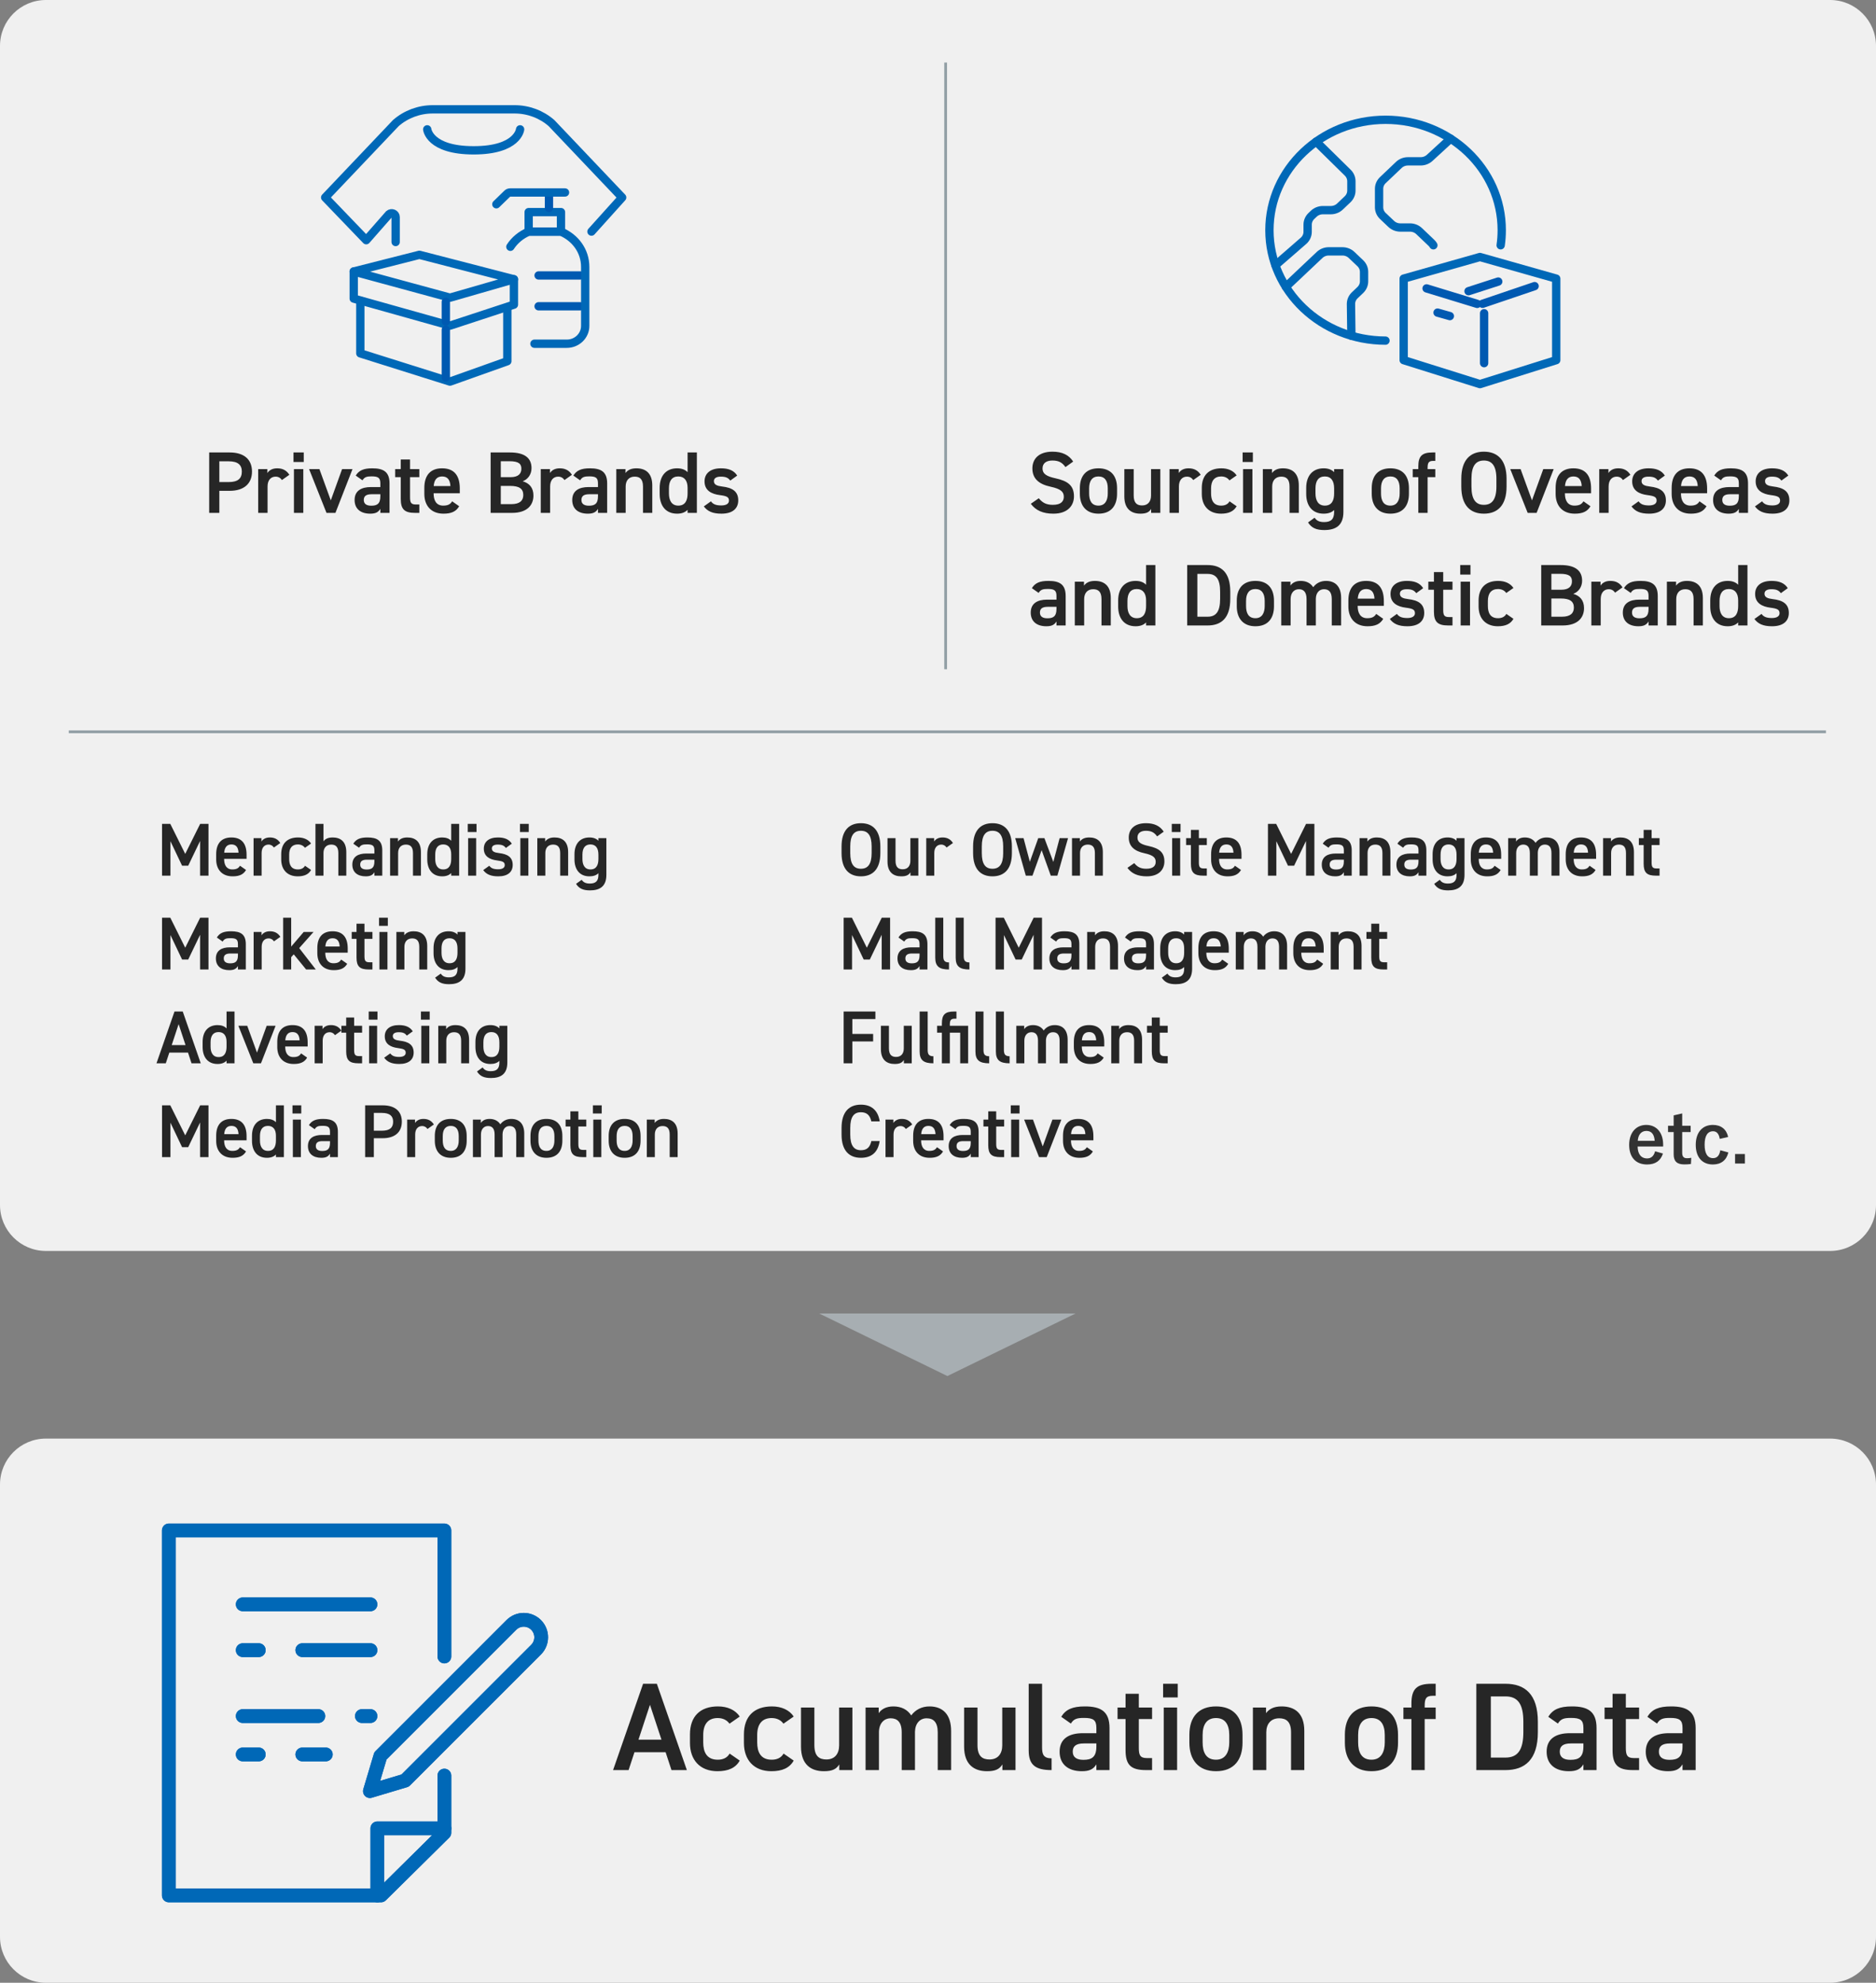 <svg width="300" height="317" viewBox="0 0 300 317" fill="none" xmlns="http://www.w3.org/2000/svg">
<rect x="0" y="0" width="300" height="317" fill="#808080" stroke="none"/>
<path d="M0 7.341C0 3.287 3.287 0 7.341 0H292.659C296.713 0 300 3.287 300 7.341V192.659C300 196.713 296.713 200 292.659 200H7.341C3.287 200 0 196.713 0 192.659V7.341Z" fill="#F0F0F0"/>
<line x1="151.222" y1="10" x2="151.222" y2="107" stroke="#929FA5" stroke-width="0.443"/>
<path d="M94.585 37.025L99.492 31.573L88.191 19.677C86.571 18.263 84.47 17.48 82.293 17.48H69.199C67.021 17.48 64.921 18.263 63.301 19.677L52 31.573L58.565 38.402L62.202 34.259C62.608 33.901 63.269 34.173 63.269 34.698V38.692" stroke="#0068B7" stroke-width="1.33" stroke-linecap="round" stroke-linejoin="round"/>
<path d="M83.172 20.68C83.172 20.68 82.84 24.033 75.746 24.033C68.651 24.033 68.319 20.68 68.319 20.68" stroke="#0068B7" stroke-width="1.33" stroke-linecap="round" stroke-linejoin="round"/>
<line x1="92.761" y1="44.039" x2="86.129" y2="44.039" stroke="#0059B1" stroke-width="1.33" stroke-linecap="round" stroke-linejoin="round"/>
<line x1="92.761" y1="48.969" x2="86.129" y2="48.969" stroke="#0059B1" stroke-width="1.33" stroke-linecap="round" stroke-linejoin="round"/>
<rect x="84.541" y="33.911" width="5.168" height="3.122" stroke="#0068B7" stroke-width="1.33" stroke-linecap="round" stroke-linejoin="round"/>
<path d="M81.615 39.455C82.304 38.392 83.325 37.552 84.541 37.035H89.709C91.989 38.004 93.584 40.112 93.584 42.686V52.099C93.584 53.676 92.269 54.955 90.645 54.955H85.465" stroke="#0068B7" stroke-width="1.33" stroke-linecap="round" stroke-linejoin="round"/>
<line x1="87.789" y1="31.439" x2="87.789" y2="33.248" stroke="#0059B1" stroke-width="1.33" stroke-linecap="round" stroke-linejoin="round"/>
<path d="M90.354 30.773H81.579C81.407 30.773 81.243 30.84 81.122 30.958L79.373 32.657" stroke="#0068B7" stroke-width="1.33" stroke-linecap="round" stroke-linejoin="round"/>
<path d="M56.565 43.406L67.067 40.739L82.184 44.648L71.96 47.592L56.565 43.406Z" stroke="#0068B7" stroke-width="1.33" stroke-linecap="round" stroke-linejoin="round"/>
<path d="M56.565 43.405V47.739L71.96 52.062L82.184 48.705V44.647" stroke="#0068B7" stroke-width="1.33" stroke-linecap="round" stroke-linejoin="round"/>
<path d="M81.128 49.161V57.748L71.96 61.01L57.621 56.496V48.084" stroke="#0068B7" stroke-width="1.33" stroke-linecap="round" stroke-linejoin="round"/>
<line x1="71.294" y1="51.397" x2="71.294" y2="48.256" stroke="#0059B1" stroke-width="1.33" stroke-linecap="round" stroke-linejoin="round"/>
<line x1="71.294" y1="60.344" x2="71.294" y2="52.728" stroke="#0059B1" stroke-width="1.33" stroke-linecap="round" stroke-linejoin="round"/>
<line x1="237.083" y1="48.571" x2="245.407" y2="45.746" stroke="#0059B1" stroke-width="1.33" stroke-linecap="round" stroke-linejoin="round"/>
<line x1="228.132" y1="46.109" x2="236.225" y2="48.584" stroke="#0059B1" stroke-width="1.33" stroke-linecap="round" stroke-linejoin="round"/>
<path d="M224.469 57.58L236.666 61.413L248.864 57.58V44.545L236.666 41.089L224.469 44.545V57.58Z" stroke="#0068B7" stroke-width="1.33" stroke-linecap="round" stroke-linejoin="round"/>
<line x1="237.332" y1="50.08" x2="237.332" y2="58.063" stroke="#0059B1" stroke-width="1.33" stroke-linecap="round" stroke-linejoin="round"/>
<line x1="239.592" y1="45.016" x2="234.839" y2="46.555" stroke="#0059B1" stroke-width="1.33" stroke-linecap="round" stroke-linejoin="round"/>
<line x1="229.887" y1="49.98" x2="231.854" y2="50.537" stroke="#0059B1" stroke-width="1.33" stroke-linecap="round" stroke-linejoin="round"/>
<path d="M239.977 39.218C240.093 38.429 240.15 37.625 240.15 36.805C240.15 27.052 231.837 19.151 221.575 19.151C211.318 19.151 203 27.052 203 36.805C203 46.55 211.309 54.451 221.559 54.459" stroke="#0068B7" stroke-width="1.33" stroke-linecap="round" stroke-linejoin="round"/>
<path d="M229.219 39.218C229.132 39.073 229.025 38.94 228.897 38.818L226.932 36.947C226.544 36.578 226.02 36.374 225.471 36.374H223.931C223.386 36.374 222.858 36.166 222.474 35.797L221.137 34.53C220.749 34.161 220.534 33.663 220.534 33.141V30.183C220.534 29.662 220.749 29.163 221.137 28.799L223.696 26.366C224.08 25.997 224.608 25.794 225.153 25.794H227.188C227.737 25.794 228.262 25.585 228.65 25.217L231.968 22.171" stroke="#0068B7" stroke-width="1.33" stroke-linecap="round" stroke-linejoin="round"/>
<path d="M210.475 22.646L215.502 27.588C215.889 27.956 216.107 28.455 216.107 28.976V30.472C216.107 30.993 215.889 31.492 215.502 31.86L214.278 33.023C213.891 33.391 213.366 33.598 212.819 33.598H211.548C211 33.598 210.475 33.804 210.088 34.172L209.716 34.526C209.329 34.894 209.111 35.394 209.111 35.913V37.063C209.111 37.584 208.894 38.083 208.507 38.45L203.96 42.406" stroke="#0068B7" stroke-width="1.33" stroke-linecap="round" stroke-linejoin="round"/>
<path d="M205.627 45.859L211.024 40.761C211.411 40.393 211.935 40.187 212.483 40.187H214.679C215.226 40.187 215.752 40.393 216.138 40.761L217.528 42.082C217.915 42.45 218.133 42.948 218.133 43.469V44.984C218.133 45.504 217.915 46.003 217.528 46.371L216.645 47.211C216.258 47.578 216.04 48.077 216.04 48.597L216.107 53.682" stroke="#0068B7" stroke-width="1.33" stroke-linecap="round" stroke-linejoin="round"/>
<path d="M36.741 78.472H35.075V82H33.451V72.34H36.741C38.967 72.34 40.297 73.404 40.297 75.392C40.297 77.352 38.981 78.472 36.741 78.472ZM35.075 77.072H36.573C38.057 77.072 38.673 76.498 38.673 75.392C38.673 74.342 38.057 73.754 36.573 73.754H35.075V77.072ZM46.273 75.91L45.083 76.75C44.859 76.428 44.551 76.204 44.075 76.204C43.319 76.204 42.787 76.764 42.787 77.772V82H41.289V75H42.759V75.63C43.025 75.224 43.501 74.874 44.327 74.874C45.223 74.874 45.839 75.224 46.273 75.91ZM47.005 82V75H48.503V82H47.005ZM46.935 73.866V72.34H48.573V73.866H46.935ZM54.705 75H56.371L53.641 82H52.213L49.427 75H51.079L52.899 79.998L54.705 75ZM56.706 79.942C56.706 78.444 57.812 77.87 59.31 77.87H60.822V77.282C60.822 76.4 60.486 76.162 59.436 76.162C58.68 76.162 58.302 76.246 57.966 76.792L56.888 76.036C57.392 75.21 58.148 74.874 59.534 74.874C61.326 74.874 62.292 75.434 62.292 77.296V82H60.822V81.356C60.486 81.902 60.052 82.126 59.198 82.126C57.658 82.126 56.706 81.342 56.706 79.942ZM60.822 79.354V79.018H59.422C58.54 79.018 58.176 79.326 58.176 79.942C58.176 80.586 58.652 80.852 59.366 80.852C60.276 80.852 60.822 80.572 60.822 79.354ZM63.192 76.288V75H64.088V73.46H65.572V75H67.056V76.288H65.572V79.494C65.572 80.306 65.698 80.656 66.482 80.656H67.056V82H66.37C64.69 82 64.088 81.426 64.088 79.774V76.288H63.192ZM72.309 80.152L73.429 80.936C72.939 81.79 72.155 82.126 70.923 82.126C68.921 82.126 67.857 80.824 67.857 78.962V78.01C67.857 75.952 68.865 74.874 70.699 74.874C72.617 74.874 73.527 76.022 73.527 78.094V78.864H69.341V78.892C69.341 79.984 69.761 80.838 70.867 80.838C71.693 80.838 72.029 80.586 72.309 80.152ZM70.699 76.176C69.831 76.176 69.425 76.764 69.355 77.716H72.029C71.973 76.694 71.553 76.176 70.699 76.176ZM78.46 72.34H81.567C83.835 72.34 84.998 73.18 84.998 74.846C84.998 75.84 84.424 76.638 83.584 76.946C84.675 77.254 85.305 78.01 85.305 79.228C85.305 80.684 84.382 82 81.876 82H78.46V72.34ZM80.084 77.688V80.6H81.778C83.079 80.6 83.681 80.068 83.681 79.144C83.681 78.122 83.01 77.688 81.582 77.688H80.084ZM80.084 73.74V76.288H81.665C82.87 76.288 83.374 75.742 83.374 74.944C83.374 74.188 82.996 73.74 81.456 73.74H80.084ZM91.459 75.91L90.269 76.75C90.045 76.428 89.737 76.204 89.261 76.204C88.505 76.204 87.973 76.764 87.973 77.772V82H86.475V75H87.945V75.63C88.211 75.224 88.687 74.874 89.513 74.874C90.409 74.874 91.025 75.224 91.459 75.91ZM91.509 79.942C91.509 78.444 92.615 77.87 94.113 77.87H95.625V77.282C95.625 76.4 95.289 76.162 94.239 76.162C93.483 76.162 93.105 76.246 92.769 76.792L91.691 76.036C92.195 75.21 92.951 74.874 94.337 74.874C96.129 74.874 97.095 75.434 97.095 77.296V82H95.625V81.356C95.289 81.902 94.855 82.126 94.001 82.126C92.461 82.126 91.509 81.342 91.509 79.942ZM95.625 79.354V79.018H94.225C93.343 79.018 92.979 79.326 92.979 79.942C92.979 80.586 93.455 80.852 94.169 80.852C95.079 80.852 95.625 80.572 95.625 79.354ZM98.555 82V75H100.025V75.63C100.333 75.21 100.837 74.874 101.761 74.874C103.203 74.874 104.309 75.602 104.309 77.618V82H102.825V77.786C102.825 76.554 102.265 76.204 101.495 76.204C100.571 76.204 100.053 76.834 100.053 77.772V82H98.555ZM109.956 75.49V72.34H111.44V82H109.956V81.51C109.578 81.902 109.046 82.126 108.276 82.126C106.414 82.126 105.49 80.796 105.49 78.962V78.01C105.49 75.994 106.582 74.874 108.276 74.874C109.004 74.874 109.564 75.084 109.956 75.49ZM108.472 80.838C109.592 80.838 109.956 79.984 109.956 78.892V77.996C109.956 76.848 109.438 76.176 108.472 76.176C107.464 76.176 106.974 76.862 106.974 78.08V78.892C106.974 79.984 107.394 80.838 108.472 80.838ZM117.888 76.036L116.782 76.834C116.446 76.4 116.096 76.204 115.256 76.204C114.626 76.204 114.164 76.414 114.164 76.918C114.164 77.506 114.682 77.688 115.494 77.786C117.048 77.968 118.056 78.514 118.056 79.998C118.056 81.286 117.174 82.126 115.368 82.126C113.94 82.126 113.128 81.734 112.554 80.964L113.688 80.152C114.01 80.586 114.43 80.81 115.354 80.81C116.124 80.81 116.572 80.53 116.572 80.04C116.572 79.466 116.208 79.298 115.116 79.158C113.786 78.99 112.666 78.43 112.666 76.96C112.666 75.714 113.576 74.874 115.284 74.874C116.432 74.874 117.342 75.168 117.888 76.036Z" fill="#262626"/>
<path d="M171.617 73.796L170.385 74.678C169.909 74.02 169.391 73.628 168.299 73.628C167.305 73.628 166.717 74.076 166.717 74.888C166.717 75.812 167.445 76.176 168.789 76.47C170.735 76.89 171.743 77.618 171.743 79.354C171.743 80.796 170.777 82.126 168.453 82.126C166.801 82.126 165.639 81.622 164.841 80.544L166.115 79.662C166.689 80.348 167.263 80.712 168.369 80.712C169.699 80.712 170.119 80.124 170.119 79.424C170.119 78.654 169.685 78.178 168.005 77.814C166.143 77.422 165.093 76.526 165.093 74.888C165.093 73.432 166.045 72.214 168.313 72.214C169.853 72.214 170.931 72.732 171.617 73.796ZM178.634 78.052V78.934C178.634 80.796 177.724 82.126 175.666 82.126C173.706 82.126 172.684 80.866 172.684 78.934V78.052C172.684 75.994 173.776 74.874 175.666 74.874C177.556 74.874 178.634 75.994 178.634 78.052ZM175.666 80.838C176.73 80.838 177.15 79.984 177.15 78.892V78.08C177.15 76.862 176.66 76.176 175.666 76.176C174.658 76.176 174.168 76.876 174.168 78.08V78.892C174.168 79.984 174.532 80.838 175.666 80.838ZM185.551 75V82H184.081V81.37C183.759 81.874 183.339 82.126 182.359 82.126C180.917 82.126 179.797 81.384 179.797 79.368V75H181.295V79.214C181.295 80.46 181.855 80.81 182.639 80.81C183.563 80.81 184.067 80.194 184.067 79.228V75H185.551ZM192.01 75.91L190.82 76.75C190.596 76.428 190.288 76.204 189.812 76.204C189.056 76.204 188.524 76.764 188.524 77.772V82H187.026V75H188.496V75.63C188.762 75.224 189.238 74.874 190.064 74.874C190.96 74.874 191.576 75.224 192.01 75.91ZM196.622 80.152L197.756 80.936C197.294 81.762 196.468 82.126 195.264 82.126C193.304 82.126 192.184 80.866 192.184 78.962V78.01C192.184 75.994 193.318 74.874 195.32 74.874C196.384 74.874 197.266 75.266 197.756 76.008L196.608 76.806C196.342 76.428 195.894 76.176 195.292 76.176C194.2 76.176 193.668 76.876 193.668 78.08V78.892C193.668 79.984 194.06 80.838 195.292 80.838C195.88 80.838 196.356 80.628 196.622 80.152ZM198.783 82V75H200.281V82H198.783ZM198.713 73.866V72.34H200.351V73.866H198.713ZM201.946 82V75H203.416V75.63C203.724 75.21 204.228 74.874 205.152 74.874C206.594 74.874 207.7 75.602 207.7 77.618V82H206.216V77.786C206.216 76.554 205.656 76.204 204.886 76.204C203.962 76.204 203.444 76.834 203.444 77.772V82H201.946ZM213.347 75.49V75H214.831V81.86C214.831 84.016 213.599 84.744 211.779 84.744C210.519 84.744 209.735 84.422 209.175 83.526L210.225 82.77C210.533 83.232 210.967 83.47 211.737 83.47C212.857 83.47 213.347 82.994 213.347 81.86V81.538C212.969 81.93 212.409 82.126 211.667 82.126C209.805 82.126 208.881 80.796 208.881 78.962V78.01C208.881 75.994 209.973 74.874 211.667 74.874C212.423 74.874 212.969 75.098 213.347 75.49ZM211.863 80.838C212.983 80.838 213.347 79.984 213.347 78.892V78.08C213.347 76.876 212.857 76.176 211.863 76.176C210.855 76.176 210.365 76.862 210.365 78.08V78.892C210.365 79.984 210.785 80.838 211.863 80.838ZM225.311 78.052V78.934C225.311 80.796 224.401 82.126 222.343 82.126C220.383 82.126 219.361 80.866 219.361 78.934V78.052C219.361 75.994 220.453 74.874 222.343 74.874C224.233 74.874 225.311 75.994 225.311 78.052ZM222.343 80.838C223.407 80.838 223.827 79.984 223.827 78.892V78.08C223.827 76.862 223.337 76.176 222.343 76.176C221.335 76.176 220.845 76.876 220.845 78.08V78.892C220.845 79.984 221.209 80.838 222.343 80.838ZM225.914 75H226.81V74.566C226.81 72.914 227.412 72.34 229.092 72.34H229.526V73.684H229.204C228.42 73.684 228.294 74.034 228.294 74.846V75H229.526V76.288H228.294V82H226.81V76.288H225.914V75ZM240.921 77.786C240.921 80.824 239.465 82.126 237.295 82.126C235.139 82.126 233.683 80.824 233.683 77.786V76.554C233.683 73.516 235.139 72.214 237.295 72.214C239.465 72.214 240.921 73.516 240.921 76.554V77.786ZM235.307 76.554V77.786C235.307 79.872 236.007 80.712 237.295 80.712C238.583 80.712 239.297 79.872 239.297 77.786V76.554C239.297 74.468 238.583 73.628 237.295 73.628C236.007 73.628 235.307 74.468 235.307 76.554ZM246.791 75H248.457L245.727 82H244.299L241.513 75H243.165L244.985 79.998L246.791 75ZM253.219 80.152L254.339 80.936C253.849 81.79 253.065 82.126 251.833 82.126C249.831 82.126 248.767 80.824 248.767 78.962V78.01C248.767 75.952 249.775 74.874 251.609 74.874C253.527 74.874 254.437 76.022 254.437 78.094V78.864H250.251V78.892C250.251 79.984 250.671 80.838 251.777 80.838C252.603 80.838 252.939 80.586 253.219 80.152ZM251.609 76.176C250.741 76.176 250.335 76.764 250.265 77.716H252.939C252.883 76.694 252.463 76.176 251.609 76.176ZM260.727 75.91L259.537 76.75C259.313 76.428 259.005 76.204 258.529 76.204C257.773 76.204 257.241 76.764 257.241 77.772V82H255.743V75H257.213V75.63C257.479 75.224 257.955 74.874 258.781 74.874C259.677 74.874 260.293 75.224 260.727 75.91ZM266.233 76.036L265.127 76.834C264.791 76.4 264.441 76.204 263.601 76.204C262.971 76.204 262.509 76.414 262.509 76.918C262.509 77.506 263.027 77.688 263.839 77.786C265.393 77.968 266.401 78.514 266.401 79.998C266.401 81.286 265.519 82.126 263.713 82.126C262.285 82.126 261.473 81.734 260.899 80.964L262.033 80.152C262.355 80.586 262.775 80.81 263.699 80.81C264.469 80.81 264.917 80.53 264.917 80.04C264.917 79.466 264.553 79.298 263.461 79.158C262.131 78.99 261.011 78.43 261.011 76.96C261.011 75.714 261.921 74.874 263.629 74.874C264.777 74.874 265.687 75.168 266.233 76.036ZM271.775 80.152L272.895 80.936C272.405 81.79 271.621 82.126 270.389 82.126C268.387 82.126 267.323 80.824 267.323 78.962V78.01C267.323 75.952 268.331 74.874 270.165 74.874C272.083 74.874 272.993 76.022 272.993 78.094V78.864H268.807V78.892C268.807 79.984 269.227 80.838 270.333 80.838C271.159 80.838 271.495 80.586 271.775 80.152ZM270.165 76.176C269.297 76.176 268.891 76.764 268.821 77.716H271.495C271.439 76.694 271.019 76.176 270.165 76.176ZM273.949 79.942C273.949 78.444 275.055 77.87 276.553 77.87H278.065V77.282C278.065 76.4 277.729 76.162 276.679 76.162C275.923 76.162 275.545 76.246 275.209 76.792L274.131 76.036C274.635 75.21 275.391 74.874 276.777 74.874C278.569 74.874 279.535 75.434 279.535 77.296V82H278.065V81.356C277.729 81.902 277.295 82.126 276.441 82.126C274.901 82.126 273.949 81.342 273.949 79.942ZM278.065 79.354V79.018H276.665C275.783 79.018 275.419 79.326 275.419 79.942C275.419 80.586 275.895 80.852 276.609 80.852C277.519 80.852 278.065 80.572 278.065 79.354ZM285.979 76.036L284.873 76.834C284.537 76.4 284.187 76.204 283.347 76.204C282.717 76.204 282.255 76.414 282.255 76.918C282.255 77.506 282.773 77.688 283.585 77.786C285.139 77.968 286.147 78.514 286.147 79.998C286.147 81.286 285.265 82.126 283.459 82.126C282.031 82.126 281.219 81.734 280.645 80.964L281.779 80.152C282.101 80.586 282.521 80.81 283.445 80.81C284.215 80.81 284.663 80.53 284.663 80.04C284.663 79.466 284.299 79.298 283.207 79.158C281.877 78.99 280.757 78.43 280.757 76.96C280.757 75.714 281.667 74.874 283.375 74.874C284.523 74.874 285.433 75.168 285.979 76.036ZM164.83 97.942C164.83 96.444 165.936 95.87 167.434 95.87H168.946V95.282C168.946 94.4 168.61 94.162 167.56 94.162C166.804 94.162 166.426 94.246 166.09 94.792L165.012 94.036C165.516 93.21 166.272 92.874 167.658 92.874C169.45 92.874 170.416 93.434 170.416 95.296V100H168.946V99.356C168.61 99.902 168.176 100.126 167.322 100.126C165.782 100.126 164.83 99.342 164.83 97.942ZM168.946 97.354V97.018H167.546C166.664 97.018 166.3 97.326 166.3 97.942C166.3 98.586 166.776 98.852 167.49 98.852C168.4 98.852 168.946 98.572 168.946 97.354ZM171.876 100V93H173.346V93.63C173.654 93.21 174.158 92.874 175.082 92.874C176.524 92.874 177.63 93.602 177.63 95.618V100H176.146V95.786C176.146 94.554 175.586 94.204 174.816 94.204C173.892 94.204 173.374 94.834 173.374 95.772V100H171.876ZM183.277 93.49V90.34H184.761V100H183.277V99.51C182.899 99.902 182.367 100.126 181.597 100.126C179.735 100.126 178.811 98.796 178.811 96.962V96.01C178.811 93.994 179.903 92.874 181.597 92.874C182.325 92.874 182.885 93.084 183.277 93.49ZM181.793 98.838C182.913 98.838 183.277 97.984 183.277 96.892V95.996C183.277 94.848 182.759 94.176 181.793 94.176C180.785 94.176 180.295 94.862 180.295 96.08V96.892C180.295 97.984 180.715 98.838 181.793 98.838ZM193.113 100H189.851V90.34H193.113C195.283 90.34 196.739 91.502 196.739 94.596V95.744C196.739 98.838 195.283 100 193.113 100ZM193.113 98.6C194.499 98.6 195.115 97.732 195.115 95.744V94.596C195.115 92.608 194.499 91.754 193.113 91.754H191.475V98.6H193.113ZM203.728 96.052V96.934C203.728 98.796 202.818 100.126 200.76 100.126C198.8 100.126 197.778 98.866 197.778 96.934V96.052C197.778 93.994 198.87 92.874 200.76 92.874C202.65 92.874 203.728 93.994 203.728 96.052ZM200.76 98.838C201.824 98.838 202.244 97.984 202.244 96.892V96.08C202.244 94.862 201.754 94.176 200.76 94.176C199.752 94.176 199.262 94.876 199.262 96.08V96.892C199.262 97.984 199.626 98.838 200.76 98.838ZM204.891 100V93H206.361V93.63C206.641 93.21 207.173 92.874 207.999 92.874C208.881 92.874 209.581 93.224 210.001 93.882C210.463 93.252 211.177 92.874 212.045 92.874C213.557 92.874 214.467 93.798 214.467 95.618V100H212.969V95.786C212.969 94.638 212.493 94.204 211.723 94.204C210.981 94.204 210.449 94.764 210.421 95.702V100H208.937V95.786C208.937 94.596 208.419 94.204 207.705 94.204C206.935 94.204 206.389 94.792 206.389 95.772V100H204.891ZM220.079 98.152L221.199 98.936C220.709 99.79 219.925 100.126 218.693 100.126C216.691 100.126 215.627 98.824 215.627 96.962V96.01C215.627 93.952 216.635 92.874 218.469 92.874C220.387 92.874 221.297 94.022 221.297 96.094V96.864H217.111V96.892C217.111 97.984 217.531 98.838 218.637 98.838C219.463 98.838 219.799 98.586 220.079 98.152ZM218.469 94.176C217.601 94.176 217.195 94.764 217.125 95.716H219.799C219.743 94.694 219.323 94.176 218.469 94.176ZM227.587 94.036L226.481 94.834C226.145 94.4 225.795 94.204 224.955 94.204C224.325 94.204 223.863 94.414 223.863 94.918C223.863 95.506 224.381 95.688 225.193 95.786C226.747 95.968 227.755 96.514 227.755 97.998C227.755 99.286 226.873 100.126 225.067 100.126C223.639 100.126 222.827 99.734 222.253 98.964L223.387 98.152C223.709 98.586 224.129 98.81 225.053 98.81C225.823 98.81 226.271 98.53 226.271 98.04C226.271 97.466 225.907 97.298 224.815 97.158C223.485 96.99 222.365 96.43 222.365 94.96C222.365 93.714 223.275 92.874 224.983 92.874C226.131 92.874 227.041 93.168 227.587 94.036ZM228.411 94.288V93H229.307V91.46H230.791V93H232.275V94.288H230.791V97.494C230.791 98.306 230.917 98.656 231.701 98.656H232.275V100H231.589C229.909 100 229.307 99.426 229.307 97.774V94.288H228.411ZM233.58 100V93H235.078V100H233.58ZM233.51 91.866V90.34H235.148V91.866H233.51ZM240.888 98.152L242.022 98.936C241.56 99.762 240.734 100.126 239.53 100.126C237.57 100.126 236.45 98.866 236.45 96.962V96.01C236.45 93.994 237.584 92.874 239.586 92.874C240.65 92.874 241.532 93.266 242.022 94.008L240.874 94.806C240.608 94.428 240.16 94.176 239.558 94.176C238.466 94.176 237.934 94.876 237.934 96.08V96.892C237.934 97.984 238.326 98.838 239.558 98.838C240.146 98.838 240.622 98.628 240.888 98.152ZM246.464 90.34H249.572C251.84 90.34 253.002 91.18 253.002 92.846C253.002 93.84 252.428 94.638 251.588 94.946C252.68 95.254 253.31 96.01 253.31 97.228C253.31 98.684 252.386 100 249.88 100H246.464V90.34ZM248.088 95.688V98.6H249.782C251.084 98.6 251.686 98.068 251.686 97.144C251.686 96.122 251.014 95.688 249.586 95.688H248.088ZM248.088 91.74V94.288H249.67C250.874 94.288 251.378 93.742 251.378 92.944C251.378 92.188 251 91.74 249.46 91.74H248.088ZM259.464 93.91L258.274 94.75C258.05 94.428 257.742 94.204 257.266 94.204C256.51 94.204 255.978 94.764 255.978 95.772V100H254.48V93H255.95V93.63C256.216 93.224 256.692 92.874 257.518 92.874C258.414 92.874 259.03 93.224 259.464 93.91ZM259.513 97.942C259.513 96.444 260.619 95.87 262.117 95.87H263.629V95.282C263.629 94.4 263.293 94.162 262.243 94.162C261.487 94.162 261.109 94.246 260.773 94.792L259.695 94.036C260.199 93.21 260.955 92.874 262.341 92.874C264.133 92.874 265.099 93.434 265.099 95.296V100H263.629V99.356C263.293 99.902 262.859 100.126 262.005 100.126C260.465 100.126 259.513 99.342 259.513 97.942ZM263.629 97.354V97.018H262.229C261.347 97.018 260.983 97.326 260.983 97.942C260.983 98.586 261.459 98.852 262.173 98.852C263.083 98.852 263.629 98.572 263.629 97.354ZM266.559 100V93H268.029V93.63C268.337 93.21 268.841 92.874 269.765 92.874C271.207 92.874 272.313 93.602 272.313 95.618V100H270.829V95.786C270.829 94.554 270.269 94.204 269.499 94.204C268.575 94.204 268.057 94.834 268.057 95.772V100H266.559ZM277.96 93.49V90.34H279.444V100H277.96V99.51C277.582 99.902 277.05 100.126 276.28 100.126C274.418 100.126 273.494 98.796 273.494 96.962V96.01C273.494 93.994 274.586 92.874 276.28 92.874C277.008 92.874 277.568 93.084 277.96 93.49ZM276.476 98.838C277.596 98.838 277.96 97.984 277.96 96.892V95.996C277.96 94.848 277.442 94.176 276.476 94.176C275.468 94.176 274.978 94.862 274.978 96.08V96.892C274.978 97.984 275.398 98.838 276.476 98.838ZM285.892 94.036L284.786 94.834C284.45 94.4 284.1 94.204 283.26 94.204C282.63 94.204 282.168 94.414 282.168 94.918C282.168 95.506 282.686 95.688 283.498 95.786C285.052 95.968 286.06 96.514 286.06 97.998C286.06 99.286 285.178 100.126 283.372 100.126C281.944 100.126 281.132 99.734 280.558 98.964L281.692 98.152C282.014 98.586 282.434 98.81 283.358 98.81C284.128 98.81 284.576 98.53 284.576 98.04C284.576 97.466 284.212 97.298 283.12 97.158C281.79 96.99 280.67 96.43 280.67 94.96C280.67 93.714 281.58 92.874 283.288 92.874C284.436 92.874 285.346 93.168 285.892 94.036Z" fill="#262626"/>
<path d="M292 117L11 117" stroke="#929FA5" stroke-width="0.443"/>
<path d="M27.232 131.72L29.62 136.52L32.008 131.72H33.34V140H31.996V134.456L30.1 138.404H29.116L27.256 134.492V140H25.912V131.72H27.232ZM38.386 138.416L39.346 139.088C38.926 139.82 38.254 140.108 37.198 140.108C35.482 140.108 34.57 138.992 34.57 137.396V136.58C34.57 134.816 35.434 133.892 37.006 133.892C38.65 133.892 39.43 134.876 39.43 136.652V137.312H35.842V137.336C35.842 138.272 36.202 139.004 37.15 139.004C37.858 139.004 38.146 138.788 38.386 138.416ZM37.006 135.008C36.262 135.008 35.914 135.512 35.854 136.328H38.146C38.098 135.452 37.738 135.008 37.006 135.008ZM44.822 134.78L43.801 135.5C43.609 135.224 43.346 135.032 42.938 135.032C42.289 135.032 41.834 135.512 41.834 136.376V140H40.55V134H41.809V134.54C42.038 134.192 42.446 133.892 43.154 133.892C43.922 133.892 44.45 134.192 44.822 134.78ZM48.774 138.416L49.746 139.088C49.35 139.796 48.642 140.108 47.61 140.108C45.93 140.108 44.97 139.028 44.97 137.396V136.58C44.97 134.852 45.942 133.892 47.658 133.892C48.57 133.892 49.326 134.228 49.746 134.864L48.762 135.548C48.534 135.224 48.15 135.008 47.634 135.008C46.698 135.008 46.242 135.608 46.242 136.64V137.336C46.242 138.272 46.578 139.004 47.634 139.004C48.138 139.004 48.546 138.824 48.774 138.416ZM50.446 140V131.72H51.73V134.516C51.982 134.156 52.414 133.892 53.194 133.892C54.43 133.892 55.378 134.516 55.378 136.244V140H54.106V136.388C54.106 135.332 53.626 135.032 52.966 135.032C52.174 135.032 51.73 135.572 51.73 136.376V140H50.446ZM56.343 138.236C56.343 136.952 57.291 136.46 58.575 136.46H59.871V135.956C59.871 135.2 59.583 134.996 58.683 134.996C58.035 134.996 57.711 135.068 57.423 135.536L56.499 134.888C56.931 134.18 57.579 133.892 58.767 133.892C60.303 133.892 61.131 134.372 61.131 135.968V140H59.871V139.448C59.583 139.916 59.211 140.108 58.479 140.108C57.159 140.108 56.343 139.436 56.343 138.236ZM59.871 137.732V137.444H58.671C57.915 137.444 57.603 137.708 57.603 138.236C57.603 138.788 58.011 139.016 58.623 139.016C59.403 139.016 59.871 138.776 59.871 137.732ZM62.382 140V134H63.642V134.54C63.906 134.18 64.338 133.892 65.13 133.892C66.366 133.892 67.314 134.516 67.314 136.244V140H66.042V136.388C66.042 135.332 65.562 135.032 64.902 135.032C64.11 135.032 63.666 135.572 63.666 136.376V140H62.382ZM72.154 134.42V131.72H73.426V140H72.154V139.58C71.83 139.916 71.374 140.108 70.714 140.108C69.118 140.108 68.326 138.968 68.326 137.396V136.58C68.326 134.852 69.262 133.892 70.714 133.892C71.338 133.892 71.818 134.072 72.154 134.42ZM70.882 139.004C71.842 139.004 72.154 138.272 72.154 137.336V136.568C72.154 135.584 71.71 135.008 70.882 135.008C70.018 135.008 69.598 135.596 69.598 136.64V137.336C69.598 138.272 69.958 139.004 70.882 139.004ZM74.861 140V134H76.145V140H74.861ZM74.801 133.028V131.72H76.205V133.028H74.801ZM81.845 134.888L80.897 135.572C80.609 135.2 80.309 135.032 79.589 135.032C79.049 135.032 78.653 135.212 78.653 135.644C78.653 136.148 79.097 136.304 79.793 136.388C81.125 136.544 81.989 137.012 81.989 138.284C81.989 139.388 81.233 140.108 79.685 140.108C78.461 140.108 77.765 139.772 77.273 139.112L78.245 138.416C78.521 138.788 78.881 138.98 79.673 138.98C80.333 138.98 80.717 138.74 80.717 138.32C80.717 137.828 80.405 137.684 79.469 137.564C78.329 137.42 77.369 136.94 77.369 135.68C77.369 134.612 78.149 133.892 79.613 133.892C80.597 133.892 81.377 134.144 81.845 134.888ZM83.211 140V134H84.495V140H83.211ZM83.151 133.028V131.72H84.555V133.028H83.151ZM85.923 140V134H87.183V134.54C87.447 134.18 87.879 133.892 88.671 133.892C89.907 133.892 90.855 134.516 90.855 136.244V140H89.583V136.388C89.583 135.332 89.103 135.032 88.443 135.032C87.651 135.032 87.207 135.572 87.207 136.376V140H85.923ZM95.695 134.42V134H96.967V139.88C96.967 141.728 95.911 142.352 94.351 142.352C93.271 142.352 92.599 142.076 92.119 141.308L93.019 140.66C93.283 141.056 93.655 141.26 94.315 141.26C95.275 141.26 95.695 140.852 95.695 139.88V139.604C95.371 139.94 94.891 140.108 94.255 140.108C92.659 140.108 91.867 138.968 91.867 137.396V136.58C91.867 134.852 92.803 133.892 94.255 133.892C94.903 133.892 95.371 134.084 95.695 134.42ZM94.423 139.004C95.383 139.004 95.695 138.272 95.695 137.336V136.64C95.695 135.608 95.275 135.008 94.423 135.008C93.559 135.008 93.139 135.596 93.139 136.64V137.336C93.139 138.272 93.499 139.004 94.423 139.004ZM27.232 146.72L29.62 151.52L32.008 146.72H33.34V155H31.996V149.456L30.1 153.404H29.116L27.256 149.492V155H25.912V146.72H27.232ZM34.522 153.236C34.522 151.952 35.47 151.46 36.754 151.46H38.05V150.956C38.05 150.2 37.762 149.996 36.862 149.996C36.214 149.996 35.89 150.068 35.602 150.536L34.678 149.888C35.11 149.18 35.758 148.892 36.946 148.892C38.482 148.892 39.31 149.372 39.31 150.968V155H38.05V154.448C37.762 154.916 37.39 155.108 36.658 155.108C35.338 155.108 34.522 154.436 34.522 153.236ZM38.05 152.732V152.444H36.85C36.094 152.444 35.782 152.708 35.782 153.236C35.782 153.788 36.19 154.016 36.802 154.016C37.582 154.016 38.05 153.776 38.05 152.732ZM44.833 149.78L43.813 150.5C43.621 150.224 43.357 150.032 42.949 150.032C42.301 150.032 41.845 150.512 41.845 151.376V155H40.561V149H41.821V149.54C42.049 149.192 42.457 148.892 43.165 148.892C43.933 148.892 44.461 149.192 44.833 149.78ZM48.569 149H50.141L47.849 151.58L50.501 155H48.953L46.973 152.576L46.565 153.032V155H45.281V146.72H46.565V151.34L48.569 149ZM54.561 153.416L55.521 154.088C55.101 154.82 54.429 155.108 53.373 155.108C51.657 155.108 50.745 153.992 50.745 152.396V151.58C50.745 149.816 51.609 148.892 53.181 148.892C54.825 148.892 55.605 149.876 55.605 151.652V152.312H52.017V152.336C52.017 153.272 52.377 154.004 53.325 154.004C54.033 154.004 54.321 153.788 54.561 153.416ZM53.181 150.008C52.437 150.008 52.089 150.512 52.029 151.328H54.321C54.273 150.452 53.913 150.008 53.181 150.008ZM56.245 150.104V149H57.013V147.68H58.285V149H59.557V150.104H58.285V152.852C58.285 153.548 58.393 153.848 59.065 153.848H59.557V155H58.969C57.529 155 57.013 154.508 57.013 153.092V150.104H56.245ZM60.675 155V149H61.959V155H60.675ZM60.615 148.028V146.72H62.019V148.028H60.615ZM63.387 155V149H64.647V149.54C64.911 149.18 65.343 148.892 66.135 148.892C67.371 148.892 68.319 149.516 68.319 151.244V155H67.047V151.388C67.047 150.332 66.567 150.032 65.907 150.032C65.115 150.032 64.671 150.572 64.671 151.376V155H63.387ZM73.159 149.42V149H74.431V154.88C74.431 156.728 73.375 157.352 71.815 157.352C70.735 157.352 70.063 157.076 69.583 156.308L70.483 155.66C70.747 156.056 71.119 156.26 71.779 156.26C72.739 156.26 73.159 155.852 73.159 154.88V154.604C72.835 154.94 72.355 155.108 71.719 155.108C70.123 155.108 69.331 153.968 69.331 152.396V151.58C69.331 149.852 70.267 148.892 71.719 148.892C72.367 148.892 72.835 149.084 73.159 149.42ZM71.887 154.004C72.847 154.004 73.159 153.272 73.159 152.336V151.64C73.159 150.608 72.739 150.008 71.887 150.008C71.023 150.008 70.603 150.596 70.603 151.64V152.336C70.603 153.272 70.963 154.004 71.887 154.004ZM26.512 170H25.024L27.904 161.72H29.224L32.104 170H30.628L30.064 168.284H27.076L26.512 170ZM28.564 163.736L27.46 167.084H29.668L28.564 163.736ZM36.23 164.42V161.72H37.502V170H36.23V169.58C35.906 169.916 35.45 170.108 34.79 170.108C33.194 170.108 32.402 168.968 32.402 167.396V166.58C32.402 164.852 33.338 163.892 34.79 163.892C35.414 163.892 35.894 164.072 36.23 164.42ZM34.958 169.004C35.918 169.004 36.23 168.272 36.23 167.336V166.568C36.23 165.584 35.786 165.008 34.958 165.008C34.094 165.008 33.674 165.596 33.674 166.64V167.336C33.674 168.272 34.034 169.004 34.958 169.004ZM42.645 164H44.072L41.733 170H40.508L38.12 164H39.536L41.096 168.284L42.645 164ZM48.154 168.416L49.114 169.088C48.694 169.82 48.022 170.108 46.966 170.108C45.25 170.108 44.338 168.992 44.338 167.396V166.58C44.338 164.816 45.202 163.892 46.774 163.892C48.418 163.892 49.198 164.876 49.198 166.652V167.312H45.61V167.336C45.61 168.272 45.97 169.004 46.918 169.004C47.626 169.004 47.914 168.788 48.154 168.416ZM46.774 165.008C46.03 165.008 45.682 165.512 45.622 166.328H47.914C47.866 165.452 47.506 165.008 46.774 165.008ZM54.589 164.78L53.569 165.5C53.377 165.224 53.113 165.032 52.705 165.032C52.057 165.032 51.601 165.512 51.601 166.376V170H50.317V164H51.577V164.54C51.805 164.192 52.213 163.892 52.921 163.892C53.689 163.892 54.217 164.192 54.589 164.78ZM54.592 165.104V164H55.36V162.68H56.632V164H57.904V165.104H56.632V167.852C56.632 168.548 56.74 168.848 57.412 168.848H57.904V170H57.316C55.876 170 55.36 169.508 55.36 168.092V165.104H54.592ZM59.023 170V164H60.307V170H59.023ZM58.963 163.028V161.72H60.367V163.028H58.963ZM66.007 164.888L65.059 165.572C64.771 165.2 64.471 165.032 63.751 165.032C63.211 165.032 62.815 165.212 62.815 165.644C62.815 166.148 63.259 166.304 63.955 166.388C65.287 166.544 66.151 167.012 66.151 168.284C66.151 169.388 65.395 170.108 63.847 170.108C62.623 170.108 61.927 169.772 61.435 169.112L62.407 168.416C62.683 168.788 63.043 168.98 63.835 168.98C64.495 168.98 64.879 168.74 64.879 168.32C64.879 167.828 64.567 167.684 63.631 167.564C62.491 167.42 61.531 166.94 61.531 165.68C61.531 164.612 62.311 163.892 63.775 163.892C64.759 163.892 65.539 164.144 66.007 164.888ZM67.373 170V164H68.657V170H67.373ZM67.313 163.028V161.72H68.717V163.028H67.313ZM70.085 170V164H71.344V164.54C71.609 164.18 72.04 163.892 72.832 163.892C74.069 163.892 75.016 164.516 75.016 166.244V170H73.745V166.388C73.745 165.332 73.264 165.032 72.605 165.032C71.812 165.032 71.368 165.572 71.368 166.376V170H70.085ZM79.857 164.42V164H81.129V169.88C81.129 171.728 80.073 172.352 78.513 172.352C77.433 172.352 76.761 172.076 76.281 171.308L77.181 170.66C77.445 171.056 77.817 171.26 78.477 171.26C79.437 171.26 79.857 170.852 79.857 169.88V169.604C79.533 169.94 79.053 170.108 78.417 170.108C76.821 170.108 76.029 168.968 76.029 167.396V166.58C76.029 164.852 76.965 163.892 78.417 163.892C79.065 163.892 79.533 164.084 79.857 164.42ZM78.585 169.004C79.545 169.004 79.857 168.272 79.857 167.336V166.64C79.857 165.608 79.437 165.008 78.585 165.008C77.721 165.008 77.301 165.596 77.301 166.64V167.336C77.301 168.272 77.661 169.004 78.585 169.004ZM27.232 176.72L29.62 181.52L32.008 176.72H33.34V185H31.996V179.456L30.1 183.404H29.116L27.256 179.492V185H25.912V176.72H27.232ZM38.386 183.416L39.346 184.088C38.926 184.82 38.254 185.108 37.198 185.108C35.482 185.108 34.57 183.992 34.57 182.396V181.58C34.57 179.816 35.434 178.892 37.006 178.892C38.65 178.892 39.43 179.876 39.43 181.652V182.312H35.842V182.336C35.842 183.272 36.202 184.004 37.15 184.004C37.858 184.004 38.146 183.788 38.386 183.416ZM37.006 180.008C36.262 180.008 35.914 180.512 35.854 181.328H38.146C38.098 180.452 37.738 180.008 37.006 180.008ZM44.126 179.42V176.72H45.398V185H44.126V184.58C43.801 184.916 43.346 185.108 42.685 185.108C41.09 185.108 40.297 183.968 40.297 182.396V181.58C40.297 179.852 41.233 178.892 42.685 178.892C43.309 178.892 43.789 179.072 44.126 179.42ZM42.853 184.004C43.813 184.004 44.126 183.272 44.126 182.336V181.568C44.126 180.584 43.681 180.008 42.853 180.008C41.989 180.008 41.569 180.596 41.569 181.64V182.336C41.569 183.272 41.929 184.004 42.853 184.004ZM46.832 185V179H48.116V185H46.832ZM46.772 178.028V176.72H48.176V178.028H46.772ZM49.244 183.236C49.244 181.952 50.192 181.46 51.476 181.46H52.772V180.956C52.772 180.2 52.484 179.996 51.584 179.996C50.936 179.996 50.612 180.068 50.324 180.536L49.4 179.888C49.832 179.18 50.48 178.892 51.668 178.892C53.204 178.892 54.032 179.372 54.032 180.968V185H52.772V184.448C52.484 184.916 52.112 185.108 51.38 185.108C50.06 185.108 49.244 184.436 49.244 183.236ZM52.772 182.732V182.444H51.572C50.816 182.444 50.504 182.708 50.504 183.236C50.504 183.788 50.912 184.016 51.524 184.016C52.304 184.016 52.772 183.776 52.772 182.732ZM61.211 181.976H59.783V185H58.391V176.72H61.211C63.119 176.72 64.259 177.632 64.259 179.336C64.259 181.016 63.131 181.976 61.211 181.976ZM59.783 180.776H61.067C62.339 180.776 62.867 180.284 62.867 179.336C62.867 178.436 62.339 177.932 61.067 177.932H59.783V180.776ZM69.382 179.78L68.362 180.5C68.17 180.224 67.906 180.032 67.498 180.032C66.85 180.032 66.394 180.512 66.394 181.376V185H65.11V179H66.37V179.54C66.598 179.192 67.006 178.892 67.714 178.892C68.482 178.892 69.01 179.192 69.382 179.78ZM74.631 181.616V182.372C74.631 183.968 73.851 185.108 72.087 185.108C70.407 185.108 69.531 184.028 69.531 182.372V181.616C69.531 179.852 70.467 178.892 72.087 178.892C73.707 178.892 74.631 179.852 74.631 181.616ZM72.087 184.004C72.999 184.004 73.359 183.272 73.359 182.336V181.64C73.359 180.596 72.939 180.008 72.087 180.008C71.223 180.008 70.803 180.608 70.803 181.64V182.336C70.803 183.272 71.115 184.004 72.087 184.004ZM75.627 185V179H76.887V179.54C77.127 179.18 77.583 178.892 78.291 178.892C79.047 178.892 79.647 179.192 80.007 179.756C80.403 179.216 81.015 178.892 81.759 178.892C83.055 178.892 83.835 179.684 83.835 181.244V185H82.551V181.388C82.551 180.404 82.143 180.032 81.483 180.032C80.847 180.032 80.391 180.512 80.367 181.316V185H79.095V181.388C79.095 180.368 78.651 180.032 78.039 180.032C77.379 180.032 76.911 180.536 76.911 181.376V185H75.627ZM89.93 181.616V182.372C89.93 183.968 89.15 185.108 87.386 185.108C85.706 185.108 84.83 184.028 84.83 182.372V181.616C84.83 179.852 85.766 178.892 87.386 178.892C89.006 178.892 89.93 179.852 89.93 181.616ZM87.386 184.004C88.298 184.004 88.658 183.272 88.658 182.336V181.64C88.658 180.596 88.238 180.008 87.386 180.008C86.522 180.008 86.102 180.608 86.102 181.64V182.336C86.102 183.272 86.414 184.004 87.386 184.004ZM90.447 180.104V179H91.215V177.68H92.487V179H93.758V180.104H92.487V182.852C92.487 183.548 92.594 183.848 93.266 183.848H93.758V185H93.171C91.731 185 91.215 184.508 91.215 183.092V180.104H90.447ZM94.877 185V179H96.161V185H94.877ZM94.817 178.028V176.72H96.221V178.028H94.817ZM102.437 181.616V182.372C102.437 183.968 101.657 185.108 99.893 185.108C98.213 185.108 97.337 184.028 97.337 182.372V181.616C97.337 179.852 98.273 178.892 99.893 178.892C101.513 178.892 102.437 179.852 102.437 181.616ZM99.893 184.004C100.805 184.004 101.165 183.272 101.165 182.336V181.64C101.165 180.596 100.745 180.008 99.893 180.008C99.029 180.008 98.609 180.608 98.609 181.64V182.336C98.609 183.272 98.921 184.004 99.893 184.004ZM103.434 185V179H104.694V179.54C104.958 179.18 105.39 178.892 106.182 178.892C107.418 178.892 108.366 179.516 108.366 181.244V185H107.094V181.388C107.094 180.332 106.614 180.032 105.954 180.032C105.162 180.032 104.718 180.572 104.718 181.376V185H103.434Z" fill="#262626"/>
<path d="M140.78 136.388C140.78 138.992 139.532 140.108 137.672 140.108C135.824 140.108 134.576 138.992 134.576 136.388V135.332C134.576 132.728 135.824 131.612 137.672 131.612C139.532 131.612 140.78 132.728 140.78 135.332V136.388ZM135.968 135.332V136.388C135.968 138.176 136.568 138.896 137.672 138.896C138.776 138.896 139.388 138.176 139.388 136.388V135.332C139.388 133.544 138.776 132.824 137.672 132.824C136.568 132.824 135.968 133.544 135.968 135.332ZM146.855 134V140H145.595V139.46C145.319 139.892 144.959 140.108 144.119 140.108C142.883 140.108 141.923 139.472 141.923 137.744V134H143.207V137.612C143.207 138.68 143.687 138.98 144.359 138.98C145.151 138.98 145.583 138.452 145.583 137.624V134H146.855ZM152.392 134.78L151.372 135.5C151.18 135.224 150.916 135.032 150.508 135.032C149.86 135.032 149.404 135.512 149.404 136.376V140H148.12V134H149.38V134.54C149.608 134.192 150.016 133.892 150.724 133.892C151.492 133.892 152.02 134.192 152.392 134.78ZM161.816 136.388C161.816 138.992 160.568 140.108 158.708 140.108C156.86 140.108 155.612 138.992 155.612 136.388V135.332C155.612 132.728 156.86 131.612 158.708 131.612C160.568 131.612 161.816 132.728 161.816 135.332V136.388ZM157.004 135.332V136.388C157.004 138.176 157.604 138.896 158.708 138.896C159.812 138.896 160.424 138.176 160.424 136.388V135.332C160.424 133.544 159.812 132.824 158.708 132.824C157.604 132.824 157.004 133.544 157.004 135.332ZM166.571 135.92L165.107 140H164.039L162.347 134H163.679L164.687 137.78L166.031 134H167.015L168.443 137.804L169.451 134H170.795L169.091 140H168.035L166.571 135.92ZM171.429 140V134H172.689V134.54C172.953 134.18 173.385 133.892 174.177 133.892C175.413 133.892 176.361 134.516 176.361 136.244V140H175.089V136.388C175.089 135.332 174.609 135.032 173.949 135.032C173.157 135.032 172.713 135.572 172.713 136.376V140H171.429ZM186.097 132.968L185.041 133.724C184.633 133.16 184.189 132.824 183.253 132.824C182.401 132.824 181.897 133.208 181.897 133.904C181.897 134.696 182.521 135.008 183.673 135.26C185.341 135.62 186.205 136.244 186.205 137.732C186.205 138.968 185.377 140.108 183.385 140.108C181.969 140.108 180.973 139.676 180.289 138.752L181.381 137.996C181.873 138.584 182.365 138.896 183.313 138.896C184.453 138.896 184.813 138.392 184.813 137.792C184.813 137.132 184.441 136.724 183.001 136.412C181.405 136.076 180.505 135.308 180.505 133.904C180.505 132.656 181.321 131.612 183.265 131.612C184.585 131.612 185.509 132.056 186.097 132.968ZM187.444 140V134H188.728V140H187.444ZM187.384 133.028V131.72H188.788V133.028H187.384ZM189.676 135.104V134H190.444V132.68H191.716V134H192.988V135.104H191.716V137.852C191.716 138.548 191.824 138.848 192.496 138.848H192.988V140H192.4C190.96 140 190.444 139.508 190.444 138.092V135.104H189.676ZM197.491 138.416L198.451 139.088C198.031 139.82 197.359 140.108 196.303 140.108C194.587 140.108 193.675 138.992 193.675 137.396V136.58C193.675 134.816 194.539 133.892 196.111 133.892C197.755 133.892 198.535 134.876 198.535 136.652V137.312H194.947V137.336C194.947 138.272 195.307 139.004 196.255 139.004C196.963 139.004 197.251 138.788 197.491 138.416ZM196.111 135.008C195.367 135.008 195.019 135.512 194.959 136.328H197.251C197.203 135.452 196.843 135.008 196.111 135.008ZM204.082 131.72L206.47 136.52L208.858 131.72H210.19V140H208.846V134.456L206.95 138.404H205.966L204.106 134.492V140H202.762V131.72H204.082ZM211.372 138.236C211.372 136.952 212.32 136.46 213.604 136.46H214.9V135.956C214.9 135.2 214.612 134.996 213.712 134.996C213.064 134.996 212.74 135.068 212.452 135.536L211.528 134.888C211.96 134.18 212.608 133.892 213.796 133.892C215.332 133.892 216.16 134.372 216.16 135.968V140H214.9V139.448C214.612 139.916 214.24 140.108 213.508 140.108C212.188 140.108 211.372 139.436 211.372 138.236ZM214.9 137.732V137.444H213.7C212.944 137.444 212.632 137.708 212.632 138.236C212.632 138.788 213.04 139.016 213.652 139.016C214.432 139.016 214.9 138.776 214.9 137.732ZM217.411 140V134H218.671V134.54C218.935 134.18 219.367 133.892 220.159 133.892C221.395 133.892 222.343 134.516 222.343 136.244V140H221.071V136.388C221.071 135.332 220.591 135.032 219.931 135.032C219.139 135.032 218.695 135.572 218.695 136.376V140H217.411ZM223.308 138.236C223.308 136.952 224.256 136.46 225.54 136.46H226.836V135.956C226.836 135.2 226.548 134.996 225.648 134.996C225 134.996 224.676 135.068 224.388 135.536L223.464 134.888C223.896 134.18 224.544 133.892 225.732 133.892C227.268 133.892 228.096 134.372 228.096 135.968V140H226.836V139.448C226.548 139.916 226.176 140.108 225.444 140.108C224.124 140.108 223.308 139.436 223.308 138.236ZM226.836 137.732V137.444H225.636C224.88 137.444 224.568 137.708 224.568 138.236C224.568 138.788 224.976 139.016 225.588 139.016C226.368 139.016 226.836 138.776 226.836 137.732ZM232.923 134.42V134H234.195V139.88C234.195 141.728 233.139 142.352 231.579 142.352C230.499 142.352 229.827 142.076 229.347 141.308L230.247 140.66C230.511 141.056 230.883 141.26 231.543 141.26C232.503 141.26 232.923 140.852 232.923 139.88V139.604C232.599 139.94 232.119 140.108 231.483 140.108C229.887 140.108 229.095 138.968 229.095 137.396V136.58C229.095 134.852 230.031 133.892 231.483 133.892C232.131 133.892 232.599 134.084 232.923 134.42ZM231.651 139.004C232.611 139.004 232.923 138.272 232.923 137.336V136.64C232.923 135.608 232.503 135.008 231.651 135.008C230.787 135.008 230.367 135.596 230.367 136.64V137.336C230.367 138.272 230.727 139.004 231.651 139.004ZM239.014 138.416L239.974 139.088C239.554 139.82 238.882 140.108 237.826 140.108C236.11 140.108 235.198 138.992 235.198 137.396V136.58C235.198 134.816 236.062 133.892 237.634 133.892C239.278 133.892 240.058 134.876 240.058 136.652V137.312H236.47V137.336C236.47 138.272 236.83 139.004 237.778 139.004C238.486 139.004 238.774 138.788 239.014 138.416ZM237.634 135.008C236.89 135.008 236.542 135.512 236.482 136.328H238.774C238.726 135.452 238.366 135.008 237.634 135.008ZM241.177 140V134H242.437V134.54C242.677 134.18 243.133 133.892 243.841 133.892C244.597 133.892 245.197 134.192 245.557 134.756C245.953 134.216 246.565 133.892 247.309 133.892C248.605 133.892 249.385 134.684 249.385 136.244V140H248.101V136.388C248.101 135.404 247.693 135.032 247.033 135.032C246.397 135.032 245.941 135.512 245.917 136.316V140H244.645V136.388C244.645 135.368 244.201 135.032 243.589 135.032C242.929 135.032 242.461 135.536 242.461 136.376V140H241.177ZM254.196 138.416L255.156 139.088C254.736 139.82 254.064 140.108 253.008 140.108C251.292 140.108 250.38 138.992 250.38 137.396V136.58C250.38 134.816 251.244 133.892 252.816 133.892C254.46 133.892 255.24 134.876 255.24 136.652V137.312H251.652V137.336C251.652 138.272 252.012 139.004 252.96 139.004C253.668 139.004 253.956 138.788 254.196 138.416ZM252.816 135.008C252.072 135.008 251.724 135.512 251.664 136.328H253.956C253.908 135.452 253.548 135.008 252.816 135.008ZM256.359 140V134H257.619V134.54C257.883 134.18 258.315 133.892 259.107 133.892C260.343 133.892 261.291 134.516 261.291 136.244V140H260.019V136.388C260.019 135.332 259.539 135.032 258.879 135.032C258.087 135.032 257.643 135.572 257.643 136.376V140H256.359ZM262.076 135.104V134H262.844V132.68H264.116V134H265.388V135.104H264.116V137.852C264.116 138.548 264.224 138.848 264.896 138.848H265.388V140H264.8C263.36 140 262.844 139.508 262.844 138.092V135.104H262.076ZM136.232 146.72L138.62 151.52L141.008 146.72H142.34V155H140.996V149.456L139.1 153.404H138.116L136.256 149.492V155H134.912V146.72H136.232ZM143.522 153.236C143.522 151.952 144.47 151.46 145.754 151.46H147.05V150.956C147.05 150.2 146.762 149.996 145.862 149.996C145.214 149.996 144.89 150.068 144.602 150.536L143.678 149.888C144.11 149.18 144.758 148.892 145.946 148.892C147.482 148.892 148.31 149.372 148.31 150.968V155H147.05V154.448C146.762 154.916 146.39 155.108 145.658 155.108C144.338 155.108 143.522 154.436 143.522 153.236ZM147.05 152.732V152.444H145.85C145.094 152.444 144.782 152.708 144.782 153.236C144.782 153.788 145.19 154.016 145.802 154.016C146.582 154.016 147.05 153.776 147.05 152.732ZM149.561 153.116V146.72H150.845V152.816C150.845 153.464 150.965 153.872 151.757 153.872V155C150.197 155 149.561 154.496 149.561 153.116ZM152.828 153.116V146.72H154.112V152.816C154.112 153.464 154.232 153.872 155.024 153.872V155C153.464 155 152.828 154.496 152.828 153.116ZM160.523 146.72L162.911 151.52L165.299 146.72H166.631V155H165.287V149.456L163.391 153.404H162.407L160.547 149.492V155H159.203V146.72H160.523ZM167.812 153.236C167.812 151.952 168.76 151.46 170.044 151.46H171.34V150.956C171.34 150.2 171.052 149.996 170.152 149.996C169.504 149.996 169.18 150.068 168.892 150.536L167.968 149.888C168.4 149.18 169.048 148.892 170.236 148.892C171.772 148.892 172.6 149.372 172.6 150.968V155H171.34V154.448C171.052 154.916 170.68 155.108 169.948 155.108C168.628 155.108 167.812 154.436 167.812 153.236ZM171.34 152.732V152.444H170.14C169.384 152.444 169.072 152.708 169.072 153.236C169.072 153.788 169.48 154.016 170.092 154.016C170.872 154.016 171.34 153.776 171.34 152.732ZM173.852 155V149H175.112V149.54C175.376 149.18 175.808 148.892 176.6 148.892C177.836 148.892 178.784 149.516 178.784 151.244V155H177.512V151.388C177.512 150.332 177.032 150.032 176.372 150.032C175.58 150.032 175.136 150.572 175.136 151.376V155H173.852ZM179.748 153.236C179.748 151.952 180.696 151.46 181.98 151.46H183.276V150.956C183.276 150.2 182.988 149.996 182.088 149.996C181.44 149.996 181.116 150.068 180.828 150.536L179.904 149.888C180.336 149.18 180.984 148.892 182.172 148.892C183.708 148.892 184.536 149.372 184.536 150.968V155H183.276V154.448C182.988 154.916 182.616 155.108 181.884 155.108C180.564 155.108 179.748 154.436 179.748 153.236ZM183.276 152.732V152.444H182.076C181.32 152.444 181.008 152.708 181.008 153.236C181.008 153.788 181.416 154.016 182.028 154.016C182.808 154.016 183.276 153.776 183.276 152.732ZM189.364 149.42V149H190.636V154.88C190.636 156.728 189.58 157.352 188.02 157.352C186.94 157.352 186.268 157.076 185.788 156.308L186.688 155.66C186.952 156.056 187.324 156.26 187.984 156.26C188.944 156.26 189.364 155.852 189.364 154.88V154.604C189.04 154.94 188.56 155.108 187.924 155.108C186.328 155.108 185.536 153.968 185.536 152.396V151.58C185.536 149.852 186.472 148.892 187.924 148.892C188.572 148.892 189.04 149.084 189.364 149.42ZM188.092 154.004C189.052 154.004 189.364 153.272 189.364 152.336V151.64C189.364 150.608 188.944 150.008 188.092 150.008C187.228 150.008 186.808 150.596 186.808 151.64V152.336C186.808 153.272 187.168 154.004 188.092 154.004ZM195.454 153.416L196.414 154.088C195.994 154.82 195.322 155.108 194.266 155.108C192.55 155.108 191.638 153.992 191.638 152.396V151.58C191.638 149.816 192.502 148.892 194.074 148.892C195.718 148.892 196.498 149.876 196.498 151.652V152.312H192.91V152.336C192.91 153.272 193.27 154.004 194.218 154.004C194.926 154.004 195.214 153.788 195.454 153.416ZM194.074 150.008C193.33 150.008 192.982 150.512 192.922 151.328H195.214C195.166 150.452 194.806 150.008 194.074 150.008ZM197.618 155V149H198.878V149.54C199.118 149.18 199.574 148.892 200.282 148.892C201.038 148.892 201.638 149.192 201.998 149.756C202.394 149.216 203.006 148.892 203.75 148.892C205.046 148.892 205.826 149.684 205.826 151.244V155H204.542V151.388C204.542 150.404 204.134 150.032 203.474 150.032C202.838 150.032 202.382 150.512 202.358 151.316V155H201.086V151.388C201.086 150.368 200.642 150.032 200.03 150.032C199.37 150.032 198.902 150.536 198.902 151.376V155H197.618ZM210.636 153.416L211.596 154.088C211.176 154.82 210.504 155.108 209.448 155.108C207.732 155.108 206.82 153.992 206.82 152.396V151.58C206.82 149.816 207.684 148.892 209.256 148.892C210.9 148.892 211.68 149.876 211.68 151.652V152.312H208.092V152.336C208.092 153.272 208.452 154.004 209.4 154.004C210.108 154.004 210.396 153.788 210.636 153.416ZM209.256 150.008C208.512 150.008 208.164 150.512 208.104 151.328H210.396C210.348 150.452 209.988 150.008 209.256 150.008ZM212.8 155V149H214.06V149.54C214.324 149.18 214.756 148.892 215.548 148.892C216.784 148.892 217.732 149.516 217.732 151.244V155H216.46V151.388C216.46 150.332 215.98 150.032 215.32 150.032C214.528 150.032 214.084 150.572 214.084 151.376V155H212.8ZM218.516 150.104V149H219.284V147.68H220.556V149H221.828V150.104H220.556V152.852C220.556 153.548 220.664 153.848 221.336 153.848H221.828V155H221.24C219.8 155 219.284 154.508 219.284 153.092V150.104H218.516ZM134.912 161.72H139.988V162.932H136.304V165.308H139.628V166.508H136.304V170H134.912V161.72ZM145.801 164V170H144.541V169.46C144.265 169.892 143.905 170.108 143.065 170.108C141.829 170.108 140.869 169.472 140.869 167.744V164H142.153V167.612C142.153 168.68 142.633 168.98 143.305 168.98C144.097 168.98 144.529 168.452 144.529 167.624V164H145.801ZM147.065 168.116V161.72H148.349V167.816C148.349 168.464 148.469 168.872 149.261 168.872V170C147.701 170 147.065 169.496 147.065 168.116ZM149.852 164H150.62V163.628C150.62 162.212 151.136 161.72 152.576 161.72H152.948V162.872H152.672C152 162.872 151.892 163.172 151.892 163.868V164H154.82V170H153.548V165.104H151.892V170H150.62V165.104H149.852V164ZM155.989 168.116V161.72H157.273V167.816C157.273 168.464 157.393 168.872 158.185 168.872V170C156.625 170 155.989 169.496 155.989 168.116ZM159.256 168.116V161.72H160.54V167.816C160.54 168.464 160.66 168.872 161.452 168.872V170C159.892 170 159.256 169.496 159.256 168.116ZM162.523 170V164H163.783V164.54C164.023 164.18 164.479 163.892 165.187 163.892C165.943 163.892 166.543 164.192 166.903 164.756C167.299 164.216 167.911 163.892 168.655 163.892C169.951 163.892 170.731 164.684 170.731 166.244V170H169.447V166.388C169.447 165.404 169.039 165.032 168.379 165.032C167.743 165.032 167.287 165.512 167.263 166.316V170H165.991V166.388C165.991 165.368 165.547 165.032 164.935 165.032C164.275 165.032 163.807 165.536 163.807 166.376V170H162.523ZM175.541 168.416L176.501 169.088C176.081 169.82 175.409 170.108 174.353 170.108C172.637 170.108 171.725 168.992 171.725 167.396V166.58C171.725 164.816 172.589 163.892 174.161 163.892C175.805 163.892 176.585 164.876 176.585 166.652V167.312H172.997V167.336C172.997 168.272 173.357 169.004 174.305 169.004C175.013 169.004 175.301 168.788 175.541 168.416ZM174.161 165.008C173.417 165.008 173.069 165.512 173.009 166.328H175.301C175.253 165.452 174.893 165.008 174.161 165.008ZM177.704 170V164H178.964V164.54C179.228 164.18 179.66 163.892 180.452 163.892C181.688 163.892 182.636 164.516 182.636 166.244V170H181.364V166.388C181.364 165.332 180.884 165.032 180.224 165.032C179.432 165.032 178.988 165.572 178.988 166.376V170H177.704ZM183.421 165.104V164H184.189V162.68H185.461V164H186.733V165.104H185.461V167.852C185.461 168.548 185.569 168.848 186.241 168.848H186.733V170H186.145C184.705 170 184.189 169.508 184.189 168.092V165.104H183.421ZM140.684 179.288H139.34C139.124 178.28 138.584 177.824 137.672 177.824C136.568 177.824 135.968 178.544 135.968 180.332V181.388C135.968 183.152 136.568 183.896 137.672 183.896C138.62 183.896 139.124 183.44 139.34 182.432H140.672C140.396 184.292 139.316 185.108 137.672 185.108C135.824 185.108 134.576 183.992 134.576 181.388V180.332C134.576 177.728 135.824 176.612 137.672 176.612C139.316 176.612 140.408 177.488 140.684 179.288ZM145.879 179.78L144.859 180.5C144.667 180.224 144.403 180.032 143.995 180.032C143.347 180.032 142.891 180.512 142.891 181.376V185H141.607V179H142.867V179.54C143.095 179.192 143.503 178.892 144.211 178.892C144.979 178.892 145.507 179.192 145.879 179.78ZM149.844 183.416L150.804 184.088C150.384 184.82 149.712 185.108 148.656 185.108C146.94 185.108 146.028 183.992 146.028 182.396V181.58C146.028 179.816 146.892 178.892 148.464 178.892C150.108 178.892 150.888 179.876 150.888 181.652V182.312H147.3V182.336C147.3 183.272 147.66 184.004 148.608 184.004C149.316 184.004 149.604 183.788 149.844 183.416ZM148.464 180.008C147.72 180.008 147.372 180.512 147.312 181.328H149.604C149.556 180.452 149.196 180.008 148.464 180.008ZM151.708 183.236C151.708 181.952 152.656 181.46 153.94 181.46H155.236V180.956C155.236 180.2 154.948 179.996 154.048 179.996C153.4 179.996 153.076 180.068 152.788 180.536L151.864 179.888C152.296 179.18 152.944 178.892 154.132 178.892C155.668 178.892 156.496 179.372 156.496 180.968V185H155.236V184.448C154.948 184.916 154.576 185.108 153.844 185.108C152.524 185.108 151.708 184.436 151.708 183.236ZM155.236 182.732V182.444H154.036C153.28 182.444 152.968 182.708 152.968 183.236C152.968 183.788 153.376 184.016 153.988 184.016C154.768 184.016 155.236 183.776 155.236 182.732ZM157.267 180.104V179H158.035V177.68H159.307V179H160.579V180.104H159.307V182.852C159.307 183.548 159.415 183.848 160.087 183.848H160.579V185H159.991C158.551 185 158.035 184.508 158.035 183.092V180.104H157.267ZM161.698 185V179H162.982V185H161.698ZM161.638 178.028V176.72H163.042V178.028H161.638ZM168.297 179H169.725L167.385 185H166.161L163.773 179H165.189L166.749 183.284L168.297 179ZM173.806 183.416L174.766 184.088C174.346 184.82 173.674 185.108 172.618 185.108C170.902 185.108 169.99 183.992 169.99 182.396V181.58C169.99 179.816 170.854 178.892 172.426 178.892C174.07 178.892 174.85 179.876 174.85 181.652V182.312H171.262V182.336C171.262 183.272 171.622 184.004 172.57 184.004C173.278 184.004 173.566 183.788 173.806 183.416ZM172.426 180.008C171.682 180.008 171.334 180.512 171.274 181.328H173.566C173.518 180.452 173.158 180.008 172.426 180.008Z" fill="#262626"/>
<path d="M265.962 183.305H261.881C261.892 184.449 262.398 185.208 263.399 185.208C264.026 185.208 264.466 184.856 264.675 184.064L265.929 184.427C265.555 185.582 264.73 186.176 263.388 186.176C261.584 186.176 260.528 185.021 260.528 183.041C260.528 181.072 261.639 179.851 263.267 179.851C264.807 179.851 265.962 180.973 265.962 183.019V183.305ZM261.903 182.392H264.609C264.543 181.38 264.114 180.808 263.289 180.808C262.453 180.808 261.969 181.424 261.903 182.392ZM269.008 178.014V179.983H270.361V180.995H269.008V184.306C269.008 184.911 269.25 185.175 269.756 185.175C269.987 185.175 270.207 185.164 270.46 185.109L270.405 186.099C270.02 186.154 269.69 186.165 269.327 186.165C268.183 186.165 267.644 185.67 267.644 184.559V180.995H266.742V179.983H267.644V178.322L269.008 178.014ZM276.355 181.776L275.013 182.084C274.881 181.248 274.507 180.863 273.946 180.863C273.055 180.863 272.593 181.622 272.593 183.008C272.593 184.405 273.055 185.164 273.946 185.164C274.595 185.164 274.969 184.735 275.101 183.899L276.388 184.251C276.091 185.505 275.211 186.176 273.913 186.176C272.197 186.176 271.174 184.999 271.174 183.03C271.174 181.061 272.23 179.851 273.913 179.851C275.211 179.851 276.091 180.544 276.355 181.776ZM279.036 184.504V186.022H277.463V184.504H279.036Z" fill="#333333"/>
<path d="M172 210L131 210L151.5 220L172 210Z" fill="#A7AEB2"/>
<path d="M0 237.341C0 233.287 3.287 230 7.341 230H292.659C296.713 230 300 233.287 300 237.341V309.659C300 313.713 296.713 317 292.659 317H7.341C3.287 317 0 313.713 0 309.659V237.341Z" fill="#F0F0F0"/>
<path d="M71.062 283.881V293.021L60.929 303.035H27V244.683H71.062V264.836" stroke="#0068B7" stroke-width="2.202" stroke-linecap="round" stroke-linejoin="round"/>
<line x1="59.242" y1="256.501" x2="38.818" y2="256.501" stroke="#0068B7" stroke-width="2.202" stroke-linecap="round" stroke-linejoin="round"/>
<line x1="38.818" y1="263.825" x2="41.38" y2="263.825" stroke="#0068B7" stroke-width="2.202" stroke-linecap="round" stroke-linejoin="round"/>
<line x1="48.346" y1="263.825" x2="59.244" y2="263.825" stroke="#0068B7" stroke-width="2.202" stroke-linecap="round" stroke-linejoin="round"/>
<line x1="59.242" y1="274.364" x2="57.873" y2="274.364" stroke="#0068B7" stroke-width="2.202" stroke-linecap="round" stroke-linejoin="round"/>
<line x1="50.907" y1="274.364" x2="38.818" y2="274.364" stroke="#0068B7" stroke-width="2.202" stroke-linecap="round" stroke-linejoin="round"/>
<line x1="38.818" y1="280.498" x2="41.38" y2="280.498" stroke="#0068B7" stroke-width="2.202" stroke-linecap="round" stroke-linejoin="round"/>
<line x1="48.346" y1="280.498" x2="52.098" y2="280.498" stroke="#0068B7" stroke-width="2.202" stroke-linecap="round" stroke-linejoin="round"/>
<path d="M60.344 303.035V292.316H71.062" stroke="#0068B7" stroke-width="2.202" stroke-linecap="round" stroke-linejoin="round"/>
<path d="M85.726 259.79C84.637 258.7 82.871 258.7 81.782 259.789L81.779 259.79L60.836 280.732L59.154 286.363L64.783 284.679L85.726 263.744C86.815 262.652 86.815 260.883 85.726 259.79Z" stroke="#0068B7" stroke-width="2.202" stroke-linecap="round" stroke-linejoin="round"/>
<path d="M71.062 283.881V293.021L60.929 303.035H27V244.683H71.062V264.836" stroke="#0068B7" stroke-width="2.202" stroke-linecap="round" stroke-linejoin="round"/>
<line x1="59.242" y1="256.501" x2="38.818" y2="256.501" stroke="#0068B7" stroke-width="2.202" stroke-linecap="round" stroke-linejoin="round"/>
<line x1="38.818" y1="263.825" x2="41.38" y2="263.825" stroke="#0068B7" stroke-width="2.202" stroke-linecap="round" stroke-linejoin="round"/>
<line x1="48.346" y1="263.825" x2="59.244" y2="263.825" stroke="#0068B7" stroke-width="2.202" stroke-linecap="round" stroke-linejoin="round"/>
<line x1="59.242" y1="274.364" x2="57.873" y2="274.364" stroke="#0068B7" stroke-width="2.202" stroke-linecap="round" stroke-linejoin="round"/>
<line x1="50.907" y1="274.364" x2="38.818" y2="274.364" stroke="#0068B7" stroke-width="2.202" stroke-linecap="round" stroke-linejoin="round"/>
<line x1="38.818" y1="280.498" x2="41.38" y2="280.498" stroke="#0068B7" stroke-width="2.202" stroke-linecap="round" stroke-linejoin="round"/>
<line x1="48.346" y1="280.498" x2="52.098" y2="280.498" stroke="#0068B7" stroke-width="2.202" stroke-linecap="round" stroke-linejoin="round"/>
<path d="M60.344 303.035V292.316H71.062" stroke="#0068B7" stroke-width="2.202" stroke-linecap="round" stroke-linejoin="round"/>
<path d="M85.726 259.79C84.637 258.7 82.871 258.7 81.782 259.789L81.779 259.79L60.836 280.732L59.154 286.363L64.783 284.679L85.726 263.744C86.815 262.652 86.815 260.883 85.726 259.79Z" stroke="#0068B7" stroke-width="2.202" stroke-linecap="round" stroke-linejoin="round"/>
<path d="M100.52 283H98.04L102.84 269.2H105.04L109.84 283H107.38L106.44 280.14H101.46L100.52 283ZM103.94 272.56L102.1 278.14H105.78L103.94 272.56ZM116.676 280.36L118.296 281.48C117.636 282.66 116.456 283.18 114.736 283.18C111.936 283.18 110.336 281.38 110.336 278.66V277.3C110.336 274.42 111.956 272.82 114.816 272.82C116.336 272.82 117.596 273.38 118.296 274.44L116.656 275.58C116.276 275.04 115.636 274.68 114.776 274.68C113.216 274.68 112.456 275.68 112.456 277.4V278.56C112.456 280.12 113.016 281.34 114.776 281.34C115.616 281.34 116.296 281.04 116.676 280.36ZM125.305 280.36L126.925 281.48C126.265 282.66 125.085 283.18 123.365 283.18C120.565 283.18 118.965 281.38 118.965 278.66V277.3C118.965 274.42 120.585 272.82 123.445 272.82C124.965 272.82 126.225 273.38 126.925 274.44L125.285 275.58C124.905 275.04 124.265 274.68 123.405 274.68C121.845 274.68 121.085 275.68 121.085 277.4V278.56C121.085 280.12 121.645 281.34 123.405 281.34C124.245 281.34 124.925 281.04 125.305 280.36ZM136.311 273V283H134.211V282.1C133.751 282.82 133.151 283.18 131.751 283.18C129.691 283.18 128.091 282.12 128.091 279.24V273H130.231V279.02C130.231 280.8 131.031 281.3 132.151 281.3C133.471 281.3 134.191 280.42 134.191 279.04V273H136.311ZM138.418 283V273H140.518V273.9C140.918 273.3 141.678 272.82 142.858 272.82C144.118 272.82 145.118 273.32 145.718 274.26C146.378 273.36 147.398 272.82 148.638 272.82C150.798 272.82 152.098 274.14 152.098 276.74V283H149.958V276.98C149.958 275.34 149.278 274.72 148.178 274.72C147.118 274.72 146.358 275.52 146.318 276.86V283H144.198V276.98C144.198 275.28 143.458 274.72 142.438 274.72C141.338 274.72 140.558 275.56 140.558 276.96V283H138.418ZM162.395 273V283H160.295V282.1C159.835 282.82 159.235 283.18 157.835 283.18C155.775 283.18 154.175 282.12 154.175 279.24V273H156.315V279.02C156.315 280.8 157.115 281.3 158.235 281.3C159.555 281.3 160.275 280.42 160.275 279.04V273H162.395ZM164.503 279.86V269.2H166.643V279.36C166.643 280.44 166.843 281.12 168.163 281.12V283C165.563 283 164.503 282.16 164.503 279.86ZM169.447 280.06C169.447 277.92 171.027 277.1 173.167 277.1H175.327V276.26C175.327 275 174.847 274.66 173.347 274.66C172.267 274.66 171.727 274.78 171.247 275.56L169.707 274.48C170.427 273.3 171.507 272.82 173.487 272.82C176.047 272.82 177.427 273.62 177.427 276.28V283H175.327V282.08C174.847 282.86 174.227 283.18 173.007 283.18C170.807 283.18 169.447 282.06 169.447 280.06ZM175.327 279.22V278.74H173.327C172.067 278.74 171.547 279.18 171.547 280.06C171.547 280.98 172.227 281.36 173.247 281.36C174.547 281.36 175.327 280.96 175.327 279.22ZM178.713 274.84V273H179.993V270.8H182.113V273H184.233V274.84H182.113V279.42C182.113 280.58 182.293 281.08 183.413 281.08H184.233V283H183.253C180.853 283 179.993 282.18 179.993 279.82V274.84H178.713ZM186.097 283V273H188.237V283H186.097ZM185.997 271.38V269.2H188.337V271.38H185.997ZM198.697 277.36V278.62C198.697 281.28 197.397 283.18 194.457 283.18C191.657 283.18 190.197 281.38 190.197 278.62V277.36C190.197 274.42 191.757 272.82 194.457 272.82C197.157 272.82 198.697 274.42 198.697 277.36ZM194.457 281.34C195.977 281.34 196.577 280.12 196.577 278.56V277.4C196.577 275.66 195.877 274.68 194.457 274.68C193.017 274.68 192.317 275.68 192.317 277.4V278.56C192.317 280.12 192.837 281.34 194.457 281.34ZM200.358 283V273H202.458V273.9C202.898 273.3 203.618 272.82 204.938 272.82C206.998 272.82 208.578 273.86 208.578 276.74V283H206.458V276.98C206.458 275.22 205.658 274.72 204.558 274.72C203.238 274.72 202.498 275.62 202.498 276.96V283H200.358ZM223.565 277.36V278.62C223.565 281.28 222.265 283.18 219.325 283.18C216.525 283.18 215.065 281.38 215.065 278.62V277.36C215.065 274.42 216.625 272.82 219.325 272.82C222.025 272.82 223.565 274.42 223.565 277.36ZM219.325 281.34C220.845 281.34 221.445 280.12 221.445 278.56V277.4C221.445 275.66 220.745 274.68 219.325 274.68C217.885 274.68 217.185 275.68 217.185 277.4V278.56C217.185 280.12 217.705 281.34 219.325 281.34ZM224.427 273H225.707V272.38C225.707 270.02 226.567 269.2 228.967 269.2H229.587V271.12H229.127C228.007 271.12 227.827 271.62 227.827 272.78V273H229.587V274.84H227.827V283H225.707V274.84H224.427V273ZM240.746 283H236.086V269.2H240.746C243.846 269.2 245.926 270.86 245.926 275.28V276.92C245.926 281.34 243.846 283 240.746 283ZM240.746 281C242.726 281 243.606 279.76 243.606 276.92V275.28C243.606 272.44 242.726 271.22 240.746 271.22H238.406V281H240.746ZM247.33 280.06C247.33 277.92 248.91 277.1 251.05 277.1H253.21V276.26C253.21 275 252.73 274.66 251.23 274.66C250.15 274.66 249.61 274.78 249.13 275.56L247.59 274.48C248.31 273.3 249.39 272.82 251.37 272.82C253.93 272.82 255.31 273.62 255.31 276.28V283H253.21V282.08C252.73 282.86 252.11 283.18 250.89 283.18C248.69 283.18 247.33 282.06 247.33 280.06ZM253.21 279.22V278.74H251.21C249.95 278.74 249.43 279.18 249.43 280.06C249.43 280.98 250.11 281.36 251.13 281.36C252.43 281.36 253.21 280.96 253.21 279.22ZM256.595 274.84V273H257.875V270.8H259.995V273H262.115V274.84H259.995V279.42C259.995 280.58 260.175 281.08 261.295 281.08H262.115V283H261.135C258.735 283 257.875 282.18 257.875 279.82V274.84H256.595ZM263.18 280.06C263.18 277.92 264.76 277.1 266.9 277.1H269.06V276.26C269.06 275 268.58 274.66 267.08 274.66C266 274.66 265.46 274.78 264.98 275.56L263.44 274.48C264.16 273.3 265.24 272.82 267.22 272.82C269.78 272.82 271.16 273.62 271.16 276.28V283H269.06V282.08C268.58 282.86 267.96 283.18 266.74 283.18C264.54 283.18 263.18 282.06 263.18 280.06ZM269.06 279.22V278.74H267.06C265.8 278.74 265.28 279.18 265.28 280.06C265.28 280.98 265.96 281.36 266.98 281.36C268.28 281.36 269.06 280.96 269.06 279.22Z" fill="#262626"/>
</svg>
